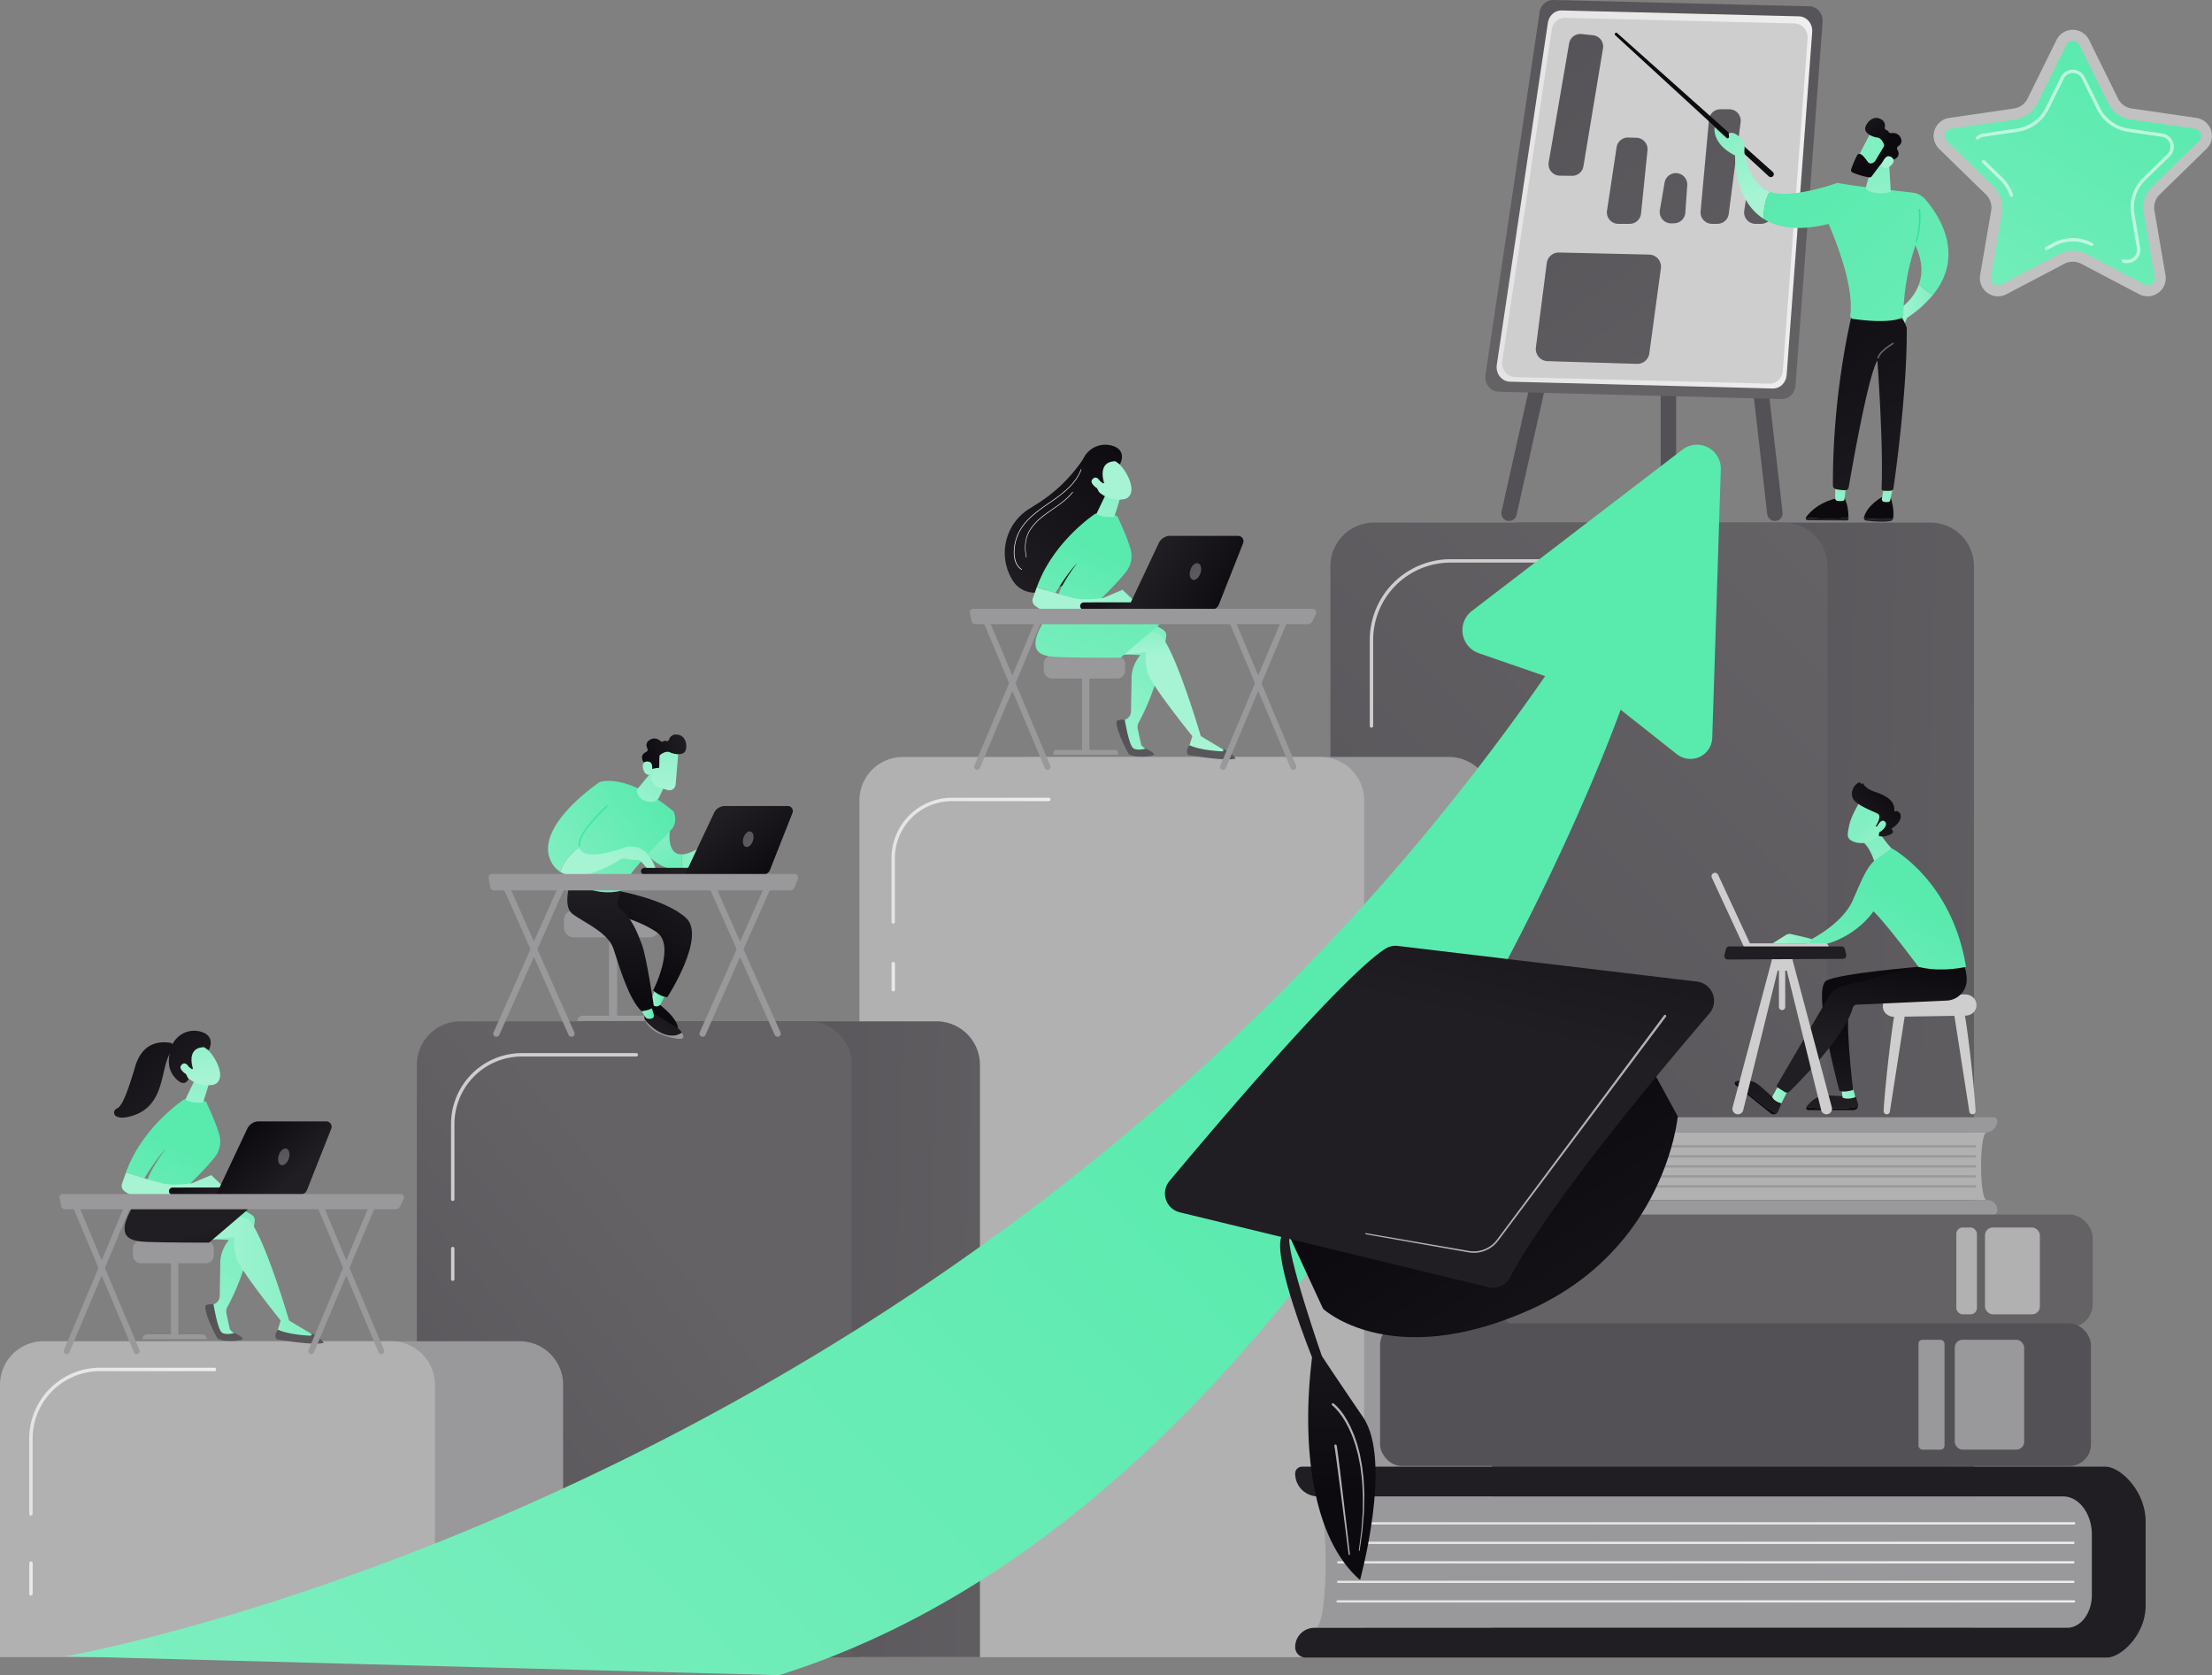 <svg xmlns="http://www.w3.org/2000/svg" xmlns:xlink="http://www.w3.org/1999/xlink" viewBox="0 0 1876.13 1420.73"><rect x="0" y="0" width="1876.13" height="1420.73" fill="#808080" stroke="none"/><defs><style>.cls-1{fill:url(#linear-gradient);}.cls-2{fill:url(#linear-gradient-2);}.cls-3{fill:#cfcecf;}.cls-13,.cls-15,.cls-4{fill:#fff;}.cls-5{fill:#99989a;}.cls-6{fill:#b2b1b2;}.cls-7{fill:url(#linear-gradient-3);}.cls-8{fill:url(#linear-gradient-4);}.cls-9{fill:url(#linear-gradient-5);}.cls-10{fill:url(#linear-gradient-6);}.cls-11{fill:url(#linear-gradient-7);}.cls-12{fill:url(#linear-gradient-8);}.cls-13{opacity:0.51;}.cls-14{fill:url(#linear-gradient-9);}.cls-15{opacity:0.58;}.cls-16{fill:url(#linear-gradient-10);}.cls-17{fill:url(#linear-gradient-11);}.cls-18{fill:url(#linear-gradient-12);}.cls-19{fill:url(#linear-gradient-13);}.cls-20{fill:url(#linear-gradient-14);}.cls-21{fill:url(#linear-gradient-15);}.cls-22{fill:url(#linear-gradient-16);}.cls-23{fill:url(#linear-gradient-17);}.cls-24{fill:url(#linear-gradient-18);}.cls-25{fill:url(#linear-gradient-19);}.cls-26{fill:url(#linear-gradient-20);}.cls-27{fill:url(#linear-gradient-21);}.cls-28{fill:url(#linear-gradient-22);}.cls-29{fill:url(#linear-gradient-23);}.cls-30{fill:url(#linear-gradient-24);}.cls-31{fill:url(#linear-gradient-25);}.cls-32{fill:url(#linear-gradient-26);}.cls-33{fill:url(#linear-gradient-27);}.cls-34{fill:url(#linear-gradient-28);}.cls-35{fill:url(#linear-gradient-29);}.cls-36{fill:url(#linear-gradient-30);}.cls-37{fill:url(#linear-gradient-31);}.cls-38{fill:url(#linear-gradient-32);}.cls-39{fill:url(#linear-gradient-33);}.cls-40{fill:url(#linear-gradient-34);}.cls-41{fill:url(#linear-gradient-35);}.cls-42{fill:url(#linear-gradient-36);}.cls-43{fill:url(#linear-gradient-37);}.cls-44{fill:url(#linear-gradient-38);}.cls-45{fill:url(#linear-gradient-39);}.cls-46{fill:url(#linear-gradient-40);}.cls-47{fill:url(#linear-gradient-41);}.cls-48{fill:url(#linear-gradient-42);}.cls-49{fill:url(#linear-gradient-43);}.cls-50{fill:url(#linear-gradient-44);}.cls-51{fill:url(#linear-gradient-45);}.cls-52{fill:url(#linear-gradient-46);}.cls-53{fill:url(#linear-gradient-47);}.cls-54{fill:url(#linear-gradient-48);}.cls-55{fill:url(#linear-gradient-49);}.cls-56{fill:url(#linear-gradient-50);}.cls-57{fill:url(#linear-gradient-51);}.cls-58{fill:url(#linear-gradient-52);}.cls-59{fill:url(#linear-gradient-53);}.cls-60{fill:url(#linear-gradient-54);}.cls-61{fill:url(#linear-gradient-55);}.cls-62{fill:url(#linear-gradient-56);}.cls-63{fill:url(#linear-gradient-57);}.cls-64{fill:url(#linear-gradient-58);}.cls-65{fill:url(#linear-gradient-59);}.cls-66{fill:url(#linear-gradient-60);}.cls-67{fill:url(#linear-gradient-61);}.cls-68{fill:url(#linear-gradient-62);}.cls-69{fill:url(#linear-gradient-63);}.cls-70{fill:url(#linear-gradient-64);}.cls-71{fill:url(#linear-gradient-65);}.cls-72{fill:url(#linear-gradient-66);}.cls-73{fill:url(#linear-gradient-67);}.cls-74{fill:url(#linear-gradient-68);}.cls-75{fill:url(#linear-gradient-69);}.cls-76{fill:url(#linear-gradient-70);}.cls-77{fill:url(#linear-gradient-71);}.cls-78{fill:url(#linear-gradient-72);}.cls-79{fill:url(#linear-gradient-73);}.cls-80{fill:url(#linear-gradient-74);}.cls-81{fill:url(#linear-gradient-75);}.cls-82{fill:url(#linear-gradient-76);}.cls-83{fill:url(#linear-gradient-77);}.cls-84{fill:url(#linear-gradient-78);}.cls-85{fill:url(#linear-gradient-79);}.cls-86{fill:url(#linear-gradient-80);}.cls-87{fill:url(#linear-gradient-81);}.cls-88{fill:url(#linear-gradient-82);}.cls-89{fill:url(#linear-gradient-83);}.cls-90{fill:url(#linear-gradient-84);}.cls-91{fill:url(#linear-gradient-85);}.cls-92{fill:url(#linear-gradient-86);}.cls-93{fill:url(#linear-gradient-87);}.cls-94{fill:url(#linear-gradient-88);}.cls-95{fill:url(#linear-gradient-89);}.cls-96{fill:url(#linear-gradient-90);}.cls-97{fill:url(#linear-gradient-91);}.cls-98{fill:url(#linear-gradient-92);}.cls-99{fill:url(#linear-gradient-93);}.cls-100{fill:url(#linear-gradient-94);}.cls-101{fill:url(#linear-gradient-95);}.cls-102{fill:url(#linear-gradient-96);}.cls-103{fill:url(#linear-gradient-97);}.cls-104{fill:url(#linear-gradient-98);}.cls-105{fill:url(#linear-gradient-99);}.cls-106{fill:url(#linear-gradient-100);}.cls-107{fill:url(#linear-gradient-101);}.cls-108{fill:url(#linear-gradient-102);}.cls-109{fill:url(#linear-gradient-103);}.cls-110{fill:url(#linear-gradient-104);}.cls-111{fill:url(#linear-gradient-105);}.cls-112{fill:url(#linear-gradient-106);}.cls-113{fill:url(#linear-gradient-107);}.cls-114{fill:url(#linear-gradient-108);}.cls-115{fill:url(#linear-gradient-109);}.cls-116{fill:url(#linear-gradient-110);}.cls-117{fill:url(#linear-gradient-111);}.cls-118{fill:url(#linear-gradient-112);}.cls-119{fill:url(#linear-gradient-113);}.cls-120{fill:url(#linear-gradient-114);}.cls-121{fill:url(#linear-gradient-115);}</style><linearGradient id="linear-gradient" x1="1271.38" y1="919.11" x2="1849.36" y2="936.51" gradientUnits="userSpaceOnUse"><stop offset="0" stop-color="#535155"/><stop offset="1" stop-color="#646265"/></linearGradient><linearGradient id="linear-gradient-2" x1="1111.46" y1="1164.57" x2="1671.46" y2="600.57" xlink:href="#linear-gradient"/><linearGradient id="linear-gradient-3" x1="756.16" y1="729.98" x2="890.95" y2="729.98" gradientUnits="userSpaceOnUse"><stop offset="0" stop-color="#e4e4e5"/><stop offset="1" stop-color="#eee"/></linearGradient><linearGradient id="linear-gradient-4" x1="756.16" y1="828.32" x2="759.04" y2="828.32" xlink:href="#linear-gradient-3"/><linearGradient id="linear-gradient-5" x1="482.67" y1="1131.44" x2="976.48" y2="1146.32" xlink:href="#linear-gradient"/><linearGradient id="linear-gradient-6" x1="245.07" y1="1383.08" x2="605.07" y2="1091.08" xlink:href="#linear-gradient"/><linearGradient id="linear-gradient-7" x1="24.78" y1="1222.72" x2="183.29" y2="1222.72" xlink:href="#linear-gradient-3"/><linearGradient id="linear-gradient-8" x1="24.78" y1="1338.75" x2="27.66" y2="1338.75" xlink:href="#linear-gradient-3"/><linearGradient id="linear-gradient-9" x1="1815.23" y1="59.47" x2="1615.25" y2="362.01" gradientUnits="userSpaceOnUse"><stop offset="0" stop-color="#59eaae"/><stop offset="1" stop-color="#82efc2"/></linearGradient><linearGradient id="linear-gradient-10" x1="-6588.88" y1="-182.76" x2="-6543.89" y2="-524.75" gradientTransform="matrix(-1, 0, 0, 1, -5161.82, 0)" xlink:href="#linear-gradient"/><linearGradient id="linear-gradient-11" x1="-6426.71" y1="-161.43" x2="-6381.72" y2="-503.41" gradientTransform="matrix(-1, 0, 0, 1, -5161.82, 0)" xlink:href="#linear-gradient"/><linearGradient id="linear-gradient-12" x1="-6508.56" y1="-172.19" x2="-6463.56" y2="-514.17" gradientTransform="matrix(-1, 0, 0, 1, -5161.82, 0)" xlink:href="#linear-gradient"/><linearGradient id="linear-gradient-13" x1="1447.16" y1="-90.73" x2="1393.16" y2="309.75" xlink:href="#linear-gradient"/><linearGradient id="linear-gradient-14" x1="1269.36" y1="169.21" x2="1537.07" y2="169.21" xlink:href="#linear-gradient-3"/><linearGradient id="linear-gradient-15" x1="1257.15" y1="-20.98" x2="1576.95" y2="423.62" xlink:href="#linear-gradient"/><linearGradient id="linear-gradient-16" x1="1255.56" y1="-19.84" x2="1575.36" y2="424.76" xlink:href="#linear-gradient"/><linearGradient id="linear-gradient-17" x1="1274.41" y1="-33.4" x2="1594.21" y2="411.21" xlink:href="#linear-gradient"/><linearGradient id="linear-gradient-18" x1="1313.52" y1="-61.53" x2="1633.32" y2="383.08" xlink:href="#linear-gradient"/><linearGradient id="linear-gradient-19" x1="1318.01" y1="-64.76" x2="1637.82" y2="379.84" xlink:href="#linear-gradient"/><linearGradient id="linear-gradient-20" x1="1188.37" y1="28.49" x2="1508.17" y2="473.09" xlink:href="#linear-gradient"/><linearGradient id="linear-gradient-21" x1="11452.9" y1="1579.67" x2="11233" y2="1889.93" gradientTransform="matrix(-0.98, -0.17, -0.17, 0.98, 12974.93, 482.19)" gradientUnits="userSpaceOnUse"><stop offset="0" stop-color="#0d0a0f"/><stop offset="1" stop-color="#201e22"/></linearGradient><linearGradient id="linear-gradient-22" x1="10886.85" y1="2341.37" x2="10876.19" y2="2411.37" gradientTransform="matrix(-1, 0, 0, 1, 12770.58, 0)" xlink:href="#linear-gradient-21"/><linearGradient id="linear-gradient-23" x1="11042.01" y1="1775.26" x2="11052.01" y2="1676.59" gradientTransform="matrix(-1, 0, 0, 1, 12770.58, 0)" xlink:href="#linear-gradient-21"/><linearGradient id="linear-gradient-24" x1="11130.98" y1="258.43" x2="11164.43" y2="258.43" gradientTransform="matrix(-1, 0, 0, 1, 12770.58, 0)" gradientUnits="userSpaceOnUse"><stop offset="0" stop-color="#82efc2"/><stop offset="1" stop-color="#a6f4d4"/></linearGradient><linearGradient id="linear-gradient-25" x1="11171.59" y1="401.97" x2="11166.8" y2="443.78" xlink:href="#linear-gradient-24"/><linearGradient id="linear-gradient-26" x1="11085.07" y1="1779.62" x2="11095.07" y2="1680.95" gradientTransform="matrix(-1, 0, 0, 1, 12770.58, 0)" xlink:href="#linear-gradient-21"/><linearGradient id="linear-gradient-27" x1="10929.68" y1="2347.9" x2="10919.01" y2="2417.9" gradientTransform="matrix(-1, 0, 0, 1, 12770.58, 0)" xlink:href="#linear-gradient-21"/><linearGradient id="linear-gradient-28" x1="11210.62" y1="406.44" x2="11205.83" y2="448.25" xlink:href="#linear-gradient-24"/><linearGradient id="linear-gradient-29" x1="11267.55" y1="215.23" x2="11114.31" y2="453.02" gradientTransform="matrix(-1, 0, 0, 1, 12770.58, 0)" xlink:href="#linear-gradient-21"/><linearGradient id="linear-gradient-30" x1="11247.31" y1="137.35" x2="10921.98" y2="478.46" gradientTransform="matrix(-1, 0, 0, 1, 12770.58, 0)" xlink:href="#linear-gradient-9"/><linearGradient id="linear-gradient-31" x1="11182.25" y1="131.04" x2="11162.6" y2="215.97" xlink:href="#linear-gradient-24"/><linearGradient id="linear-gradient-32" x1="6452.61" y1="6676.12" x2="6420.15" y2="6719.05" gradientTransform="matrix(-0.69, -0.73, -0.73, 0.69, 10874.94, 238.47)" xlink:href="#linear-gradient-24"/><linearGradient id="linear-gradient-33" x1="6427.82" y1="6686.43" x2="6466.59" y2="6686.43" gradientTransform="matrix(-0.69, -0.73, -0.73, 0.69, 10874.94, 238.47)" xlink:href="#linear-gradient-21"/><linearGradient id="linear-gradient-34" x1="6405.08" y1="6710.12" x2="6431.11" y2="6683.41" gradientTransform="matrix(-0.69, -0.73, -0.73, 0.69, 10874.94, 238.47)" xlink:href="#linear-gradient-24"/><linearGradient id="linear-gradient-35" x1="11166.77" y1="149.55" x2="11128.9" y2="219.13" gradientTransform="matrix(-1, 0, 0, 1, 12770.58, 0)" gradientUnits="userSpaceOnUse"><stop offset="0" stop-color="#1be290"/><stop offset="1" stop-color="#3de6a1"/></linearGradient><linearGradient id="linear-gradient-36" x1="1593.4" y1="359.98" x2="1599.4" y2="295.98" xlink:href="#linear-gradient"/><linearGradient id="linear-gradient-37" x1="11262.73" y1="150.15" x2="10934.62" y2="494.17" gradientTransform="matrix(-1, 0, 0, 1, 12770.58, 0)" xlink:href="#linear-gradient-9"/><linearGradient id="linear-gradient-38" x1="11300.54" y1="100.71" x2="11280.75" y2="165.4" xlink:href="#linear-gradient-24"/><linearGradient id="linear-gradient-39" x1="11308.25" y1="103.07" x2="11288.45" y2="167.76" xlink:href="#linear-gradient-24"/><linearGradient id="linear-gradient-40" x1="999.93" y1="852.06" x2="140.24" y2="1676.09" xlink:href="#linear-gradient-9"/><linearGradient id="linear-gradient-41" x1="539.97" y1="893.06" x2="519.31" y2="921.73" gradientTransform="matrix(1, 0, 0, 1, 0, 0)" xlink:href="#linear-gradient-21"/><linearGradient id="linear-gradient-42" x1="552.04" y1="846.46" x2="564.17" y2="846.46" gradientUnits="userSpaceOnUse"><stop offset="0" stop-color="#9df3cf"/><stop offset="1" stop-color="#5beaaf"/></linearGradient><linearGradient id="linear-gradient-43" x1="535.25" y1="814.37" x2="586.79" y2="742.13" gradientTransform="matrix(1, 0, 0, 1, 0, 0)" xlink:href="#linear-gradient-21"/><linearGradient id="linear-gradient-44" x1="587.63" y1="823.01" x2="555.63" y2="881.01" gradientTransform="matrix(1, 0, 0, 1, 0, 0)" xlink:href="#linear-gradient-21"/><linearGradient id="linear-gradient-45" x1="543.27" y1="857.65" x2="554.65" y2="857.65" xlink:href="#linear-gradient-42"/><linearGradient id="linear-gradient-46" x1="516.68" y1="850.37" x2="519.52" y2="753.78" gradientTransform="matrix(1, 0, 0, 1, 0, 0)" xlink:href="#linear-gradient-21"/><linearGradient id="linear-gradient-47" x1="587.09" y1="756.43" x2="559.09" y2="712.6" xlink:href="#linear-gradient-9"/><linearGradient id="linear-gradient-48" x1="578.05" y1="726.39" x2="617.75" y2="726.39" gradientTransform="matrix(1, 0, 0, 1, 0, 0)" xlink:href="#linear-gradient-24"/><linearGradient id="linear-gradient-49" x1="559.73" y1="678.84" x2="470.45" y2="743.77" xlink:href="#linear-gradient-9"/><linearGradient id="linear-gradient-50" x1="566.19" y1="653.05" x2="531.52" y2="695.05" gradientTransform="matrix(1, 0, 0, 1, 0, 0)" xlink:href="#linear-gradient-24"/><linearGradient id="linear-gradient-51" x1="546.93" y1="661.23" x2="457.65" y2="726.17" xlink:href="#linear-gradient-9"/><linearGradient id="linear-gradient-52" x1="564.64" y1="518.94" x2="512.79" y2="670.73" gradientTransform="matrix(1, 0, 0, 1, 0, 0)" xlink:href="#linear-gradient-35"/><linearGradient id="linear-gradient-53" x1="541.99" y1="680.69" x2="519.32" y2="730.69" gradientTransform="matrix(1, 0, 0, 1, 0, 0)" xlink:href="#linear-gradient-24"/><linearGradient id="linear-gradient-54" x1="564.46" y1="614.46" x2="563.13" y2="668.46" gradientTransform="matrix(1, 0, 0, 1, 0, 0)" xlink:href="#linear-gradient-24"/><linearGradient id="linear-gradient-55" x1="857.27" y1="-704.85" x2="896.61" y2="-704.85" gradientTransform="translate(-109.72 1538.7) rotate(-14.47)" xlink:href="#linear-gradient-21"/><linearGradient id="linear-gradient-56" x1="550.08" y1="614.1" x2="548.74" y2="668.1" gradientTransform="matrix(1, 0, 0, 1, 0, 0)" xlink:href="#linear-gradient-24"/><linearGradient id="linear-gradient-57" x1="11114.22" y1="1380.23" x2="11062.57" y2="1394.38" gradientTransform="matrix(-1, -0.05, -0.05, 1, 11704.53, -104.75)" xlink:href="#linear-gradient-21"/><linearGradient id="linear-gradient-58" x1="649.02" y1="746.26" x2="611.02" y2="691.59" gradientTransform="matrix(1, 0, 0, 1, 0, 0)" xlink:href="#linear-gradient-21"/><linearGradient id="linear-gradient-59" x1="11092.2" y1="701.06" x2="11075.57" y2="726.1" gradientTransform="matrix(-1, 0, 0, 1, 11719.71, 0)" xlink:href="#linear-gradient"/><linearGradient id="linear-gradient-60" x1="196.4" y1="1071.08" x2="151.73" y2="1160.41" gradientTransform="matrix(1, 0, 0, 1, 0, 0)" xlink:href="#linear-gradient-24"/><linearGradient id="linear-gradient-61" x1="-181.01" y1="1106.31" x2="-187.53" y2="1206.19" gradientTransform="matrix(-1, 0, 0, 1, 8, 0)" xlink:href="#linear-gradient"/><linearGradient id="linear-gradient-62" x1="-260.11" y1="1080.48" x2="-166.66" y2="1080.48" gradientTransform="matrix(-1, 0, 0, 1, 8, 0)" xlink:href="#linear-gradient-24"/><linearGradient id="linear-gradient-63" x1="-169.9" y1="1107.72" x2="-153.11" y2="1045.81" gradientTransform="matrix(-1, 0, 0, 1, 8, 0)" xlink:href="#linear-gradient-21"/><linearGradient id="linear-gradient-64" x1="-243.87" y1="1102.21" x2="-250.38" y2="1202.09" gradientTransform="matrix(-1, 0, 0, 1, 8, 0)" xlink:href="#linear-gradient"/><linearGradient id="linear-gradient-65" x1="-144.07" y1="971.72" x2="-94.42" y2="1079.8" gradientTransform="matrix(-1, 0, 0, 1, 8, 0)" xlink:href="#linear-gradient-9"/><linearGradient id="linear-gradient-66" x1="177.99" y1="892.67" x2="157.33" y2="956.67" gradientTransform="matrix(1, 0, 0, 1, 0, 0)" xlink:href="#linear-gradient-24"/><linearGradient id="linear-gradient-67" x1="-162.66" y1="863.4" x2="-162.66" y2="914.07" gradientTransform="matrix(-1, 0, 0, 1, 8, 0)" xlink:href="#linear-gradient-24"/><linearGradient id="linear-gradient-68" x1="-103.28" y1="843" x2="-172.54" y2="915.05" gradientTransform="matrix(-1, 0, 0, 1, 8, 0)" xlink:href="#linear-gradient-21"/><linearGradient id="linear-gradient-69" x1="-149.48" y1="863.4" x2="-149.48" y2="914.07" gradientTransform="matrix(-1, 0, 0, 1, 8, 0)" xlink:href="#linear-gradient-24"/><linearGradient id="linear-gradient-70" x1="156.19" y1="947.03" x2="146.86" y2="1008.36" gradientTransform="matrix(1, 0, 0, 1, 0, 0)" xlink:href="#linear-gradient-24"/><linearGradient id="linear-gradient-71" x1="-72.5" y1="872.58" x2="-141.76" y2="944.64" gradientTransform="matrix(-1, 0, 0, 1, 8, 0)" xlink:href="#linear-gradient-21"/><linearGradient id="linear-gradient-72" x1="-195.98" y1="1091.48" x2="-251.24" y2="1106.63" gradientTransform="matrix(-1, -0.05, -0.05, 1, -7.18, -104.75)" xlink:href="#linear-gradient-21"/><linearGradient id="linear-gradient-73" x1="-201.43" y1="959.4" x2="-240.65" y2="1000.85" gradientTransform="matrix(-1, 0, 0, 1, 8, 0)" xlink:href="#linear-gradient-21"/><linearGradient id="linear-gradient-74" x1="-225.14" y1="969.72" x2="-242.93" y2="996.52" gradientTransform="matrix(-1, 0, 0, 1, 8, 0)" xlink:href="#linear-gradient"/><linearGradient id="linear-gradient-75" x1="973.87" y1="577.6" x2="920.53" y2="635.6" gradientTransform="matrix(1, 0, 0, 1, 0, 0)" xlink:href="#linear-gradient-24"/><linearGradient id="linear-gradient-76" x1="-1036.74" y1="610.54" x2="-1043.29" y2="710.96" gradientTransform="matrix(-1, 0, 0, 1, -74.79, 0)" xlink:href="#linear-gradient"/><linearGradient id="linear-gradient-77" x1="995.99" y1="525.13" x2="995.32" y2="557.13" gradientTransform="matrix(1, 0, 0, 1, 0, 0)" xlink:href="#linear-gradient-24"/><linearGradient id="linear-gradient-78" x1="952.98" y1="450.55" x2="912.44" y2="607.99" xlink:href="#linear-gradient-9"/><linearGradient id="linear-gradient-79" x1="-1099.94" y1="606.42" x2="-1106.49" y2="706.84" gradientTransform="matrix(-1, 0, 0, 1, -74.79, 0)" xlink:href="#linear-gradient"/><linearGradient id="linear-gradient-80" x1="970.55" y1="376.48" x2="857.97" y2="511.37" gradientTransform="matrix(1, 0, 0, 1, 0, 0)" xlink:href="#linear-gradient-21"/><linearGradient id="linear-gradient-81" x1="-1004.17" y1="465.28" x2="-954.24" y2="573.95" gradientTransform="matrix(-1, 0, 0, 1, -74.79, 0)" xlink:href="#linear-gradient-9"/><linearGradient id="linear-gradient-82" x1="948.47" y1="404.53" x2="927.13" y2="467.87" gradientTransform="matrix(1, 0, 0, 1, 0, 0)" xlink:href="#linear-gradient-24"/><linearGradient id="linear-gradient-83" x1="-1782.11" y1="-525.05" x2="-1758.11" y2="-495.72" gradientTransform="matrix(-1, 0, 0, 1, -74.79, 0)" xlink:href="#linear-gradient-24"/><linearGradient id="linear-gradient-84" x1="957.36" y1="365.47" x2="844.78" y2="500.36" gradientTransform="matrix(1, 0, 0, 1, 0, 0)" xlink:href="#linear-gradient-21"/><linearGradient id="linear-gradient-85" x1="-1775.45" y1="-530.49" x2="-1751.45" y2="-501.16" gradientTransform="matrix(-1, 0, 0, 1, -74.79, 0)" xlink:href="#linear-gradient-24"/><linearGradient id="linear-gradient-86" x1="940.44" y1="465.58" x2="918.44" y2="511.58" gradientTransform="matrix(1, 0, 0, 1, 0, 0)" xlink:href="#linear-gradient-24"/><linearGradient id="linear-gradient-87" x1="-1025.83" y1="553.47" x2="-1081.39" y2="568.7" gradientTransform="matrix(-1, -0.05, -0.05, 1, -89.98, -104.75)" xlink:href="#linear-gradient-21"/><linearGradient id="linear-gradient-88" x1="1046.34" y1="512.79" x2="980.34" y2="470.79" gradientTransform="matrix(1, 0, 0, 1, 0, 0)" xlink:href="#linear-gradient-21"/><linearGradient id="linear-gradient-89" x1="-1081.1" y1="473.22" x2="-1098.99" y2="500.16" gradientTransform="matrix(-1, 0, 0, 1, -74.79, 0)" xlink:href="#linear-gradient"/><linearGradient id="linear-gradient-90" x1="1531.01" y1="743.47" x2="1525.01" y2="989.49" gradientTransform="translate(3045.71 2155.77) rotate(-180)" xlink:href="#linear-gradient"/><linearGradient id="linear-gradient-91" x1="1536.84" y1="846.88" x2="1494.84" y2="1095.91" gradientTransform="matrix(1, 0, 0, 1, 0, 0)" xlink:href="#linear-gradient-21"/><linearGradient id="linear-gradient-92" x1="1133.82" y1="1291.96" x2="1759.76" y2="1291.96" xlink:href="#linear-gradient-3"/><linearGradient id="linear-gradient-93" x1="1133.82" y1="1308.51" x2="1759.76" y2="1308.51" xlink:href="#linear-gradient-3"/><linearGradient id="linear-gradient-94" x1="1133.82" y1="1325.06" x2="1759.76" y2="1325.06" xlink:href="#linear-gradient-3"/><linearGradient id="linear-gradient-95" x1="1133.82" y1="1341.61" x2="1759.76" y2="1341.61" xlink:href="#linear-gradient-3"/><linearGradient id="linear-gradient-96" x1="1133.82" y1="1358.16" x2="1759.76" y2="1358.16" xlink:href="#linear-gradient-3"/><linearGradient id="linear-gradient-97" x1="1461.53" y1="1482.58" x2="1452.53" y2="1740.61" gradientTransform="translate(2943.97 2365.76) rotate(-180)" xlink:href="#linear-gradient"/><linearGradient id="linear-gradient-98" x1="5194.87" y1="1628.04" x2="5190.2" y2="1675.04" gradientTransform="matrix(-1, 0, 0, 1, 6817.22, 0)" xlink:href="#linear-gradient-21"/><linearGradient id="linear-gradient-99" x1="5275.18" y1="855.28" x2="5263.16" y2="938.37" gradientTransform="matrix(-1, 0, 0, 1, 6817.22, 0)" xlink:href="#linear-gradient-21"/><linearGradient id="linear-gradient-100" x1="5243.47" y1="926.65" x2="5255.38" y2="926.65" gradientTransform="matrix(-1, 0, 0, 1, 6817.22, 0)" xlink:href="#linear-gradient-24"/><linearGradient id="linear-gradient-101" x1="5258.3" y1="1634.34" x2="5253.63" y2="1681.34" gradientTransform="matrix(-1, 0, 0, 1, 6817.22, 0)" xlink:href="#linear-gradient-21"/><linearGradient id="linear-gradient-102" x1="5334.75" y1="863.9" x2="5322.73" y2="946.99" gradientTransform="matrix(-1, 0, 0, 1, 6817.22, 0)" xlink:href="#linear-gradient-21"/><linearGradient id="linear-gradient-103" x1="1590.93" y1="866.83" x2="1586.27" y2="951.5" gradientTransform="matrix(1, 0, 0, 1, 0, 0)" xlink:href="#linear-gradient-21"/><linearGradient id="linear-gradient-104" x1="5299.88" y1="927.65" x2="5314.1" y2="927.65" gradientTransform="matrix(-1, 0, 0, 1, 6817.22, 0)" xlink:href="#linear-gradient-24"/><linearGradient id="linear-gradient-105" x1="1597.22" y1="811.68" x2="1585.88" y2="887.68" gradientTransform="matrix(1, 0, 0, 1, 0, 0)" xlink:href="#linear-gradient-21"/><linearGradient id="linear-gradient-106" x1="1591.51" y1="713.95" x2="1604.84" y2="767.29" gradientTransform="matrix(1, 0, 0, 1, 0, 0)" xlink:href="#linear-gradient-24"/><linearGradient id="linear-gradient-107" x1="5191.91" y1="767.47" x2="5269.11" y2="894.21" gradientTransform="matrix(-1, 0, 0, 1, 6817.22, 0)" xlink:href="#linear-gradient-9"/><linearGradient id="linear-gradient-108" x1="5280.79" y1="796.04" x2="5313.63" y2="796.04" gradientTransform="matrix(-1, 0, 0, 1, 6817.22, 0)" xlink:href="#linear-gradient-24"/><linearGradient id="linear-gradient-109" x1="7118.27" y1="1835.96" x2="7083.08" y2="1862.89" gradientTransform="matrix(-0.99, -0.13, -0.13, 0.99, 8871.75, -199.17)" xlink:href="#linear-gradient-24"/><linearGradient id="linear-gradient-110" x1="7093.55" y1="1814.7" x2="7125.42" y2="1855.73" gradientTransform="matrix(-0.99, -0.13, -0.13, 0.99, 8871.75, -199.17)" xlink:href="#linear-gradient-21"/><linearGradient id="linear-gradient-111" x1="7113.91" y1="1830.25" x2="7078.72" y2="1857.18" gradientTransform="matrix(-0.99, -0.13, -0.13, 0.99, 8871.75, -199.17)" xlink:href="#linear-gradient-42"/><linearGradient id="linear-gradient-112" x1="1567.84" y1="623.67" x2="1549.84" y2="686.34" gradientTransform="matrix(1, 0, 0, 1, 0, 0)" xlink:href="#linear-gradient-21"/><linearGradient id="linear-gradient-113" x1="1240.63" y1="973.15" x2="1450.65" y2="1309.19" gradientTransform="matrix(1, 0, 0, 1, 0, 0)" xlink:href="#linear-gradient-21"/><linearGradient id="linear-gradient-114" x1="1303.22" y1="593.98" x2="1237.21" y2="864.01" gradientTransform="matrix(1, 0, 0, 1, 0, 0)" xlink:href="#linear-gradient-21"/><linearGradient id="linear-gradient-115" x1="-2949.75" y1="1513.03" x2="-2981.83" y2="1309.85" gradientTransform="matrix(-0.99, 0.13, 0.13, 0.99, -1977.04, 152.85)" xlink:href="#linear-gradient-21"/></defs><g id="Layer_2" data-name="Layer 2"><g id="Illustration"><path class="cls-1" d="M1289.63,443.22h347.69a36.93,36.93,0,0,1,36.93,36.93v925.3a0,0,0,0,1,0,0H1252.69a0,0,0,0,1,0,0V480.16A36.93,36.93,0,0,1,1289.63,443.22Z"/><path class="cls-2" d="M1165.35,443.22H1513A36.93,36.93,0,0,1,1550,480.16v925.3a0,0,0,0,1,0,0H1128.42a0,0,0,0,1,0,0V480.16a36.93,36.93,0,0,1,36.93-36.93Z"/><path class="cls-3" d="M1163.22,617.17a1.43,1.43,0,0,1-1.44-1.43v-73a68.54,68.54,0,0,1,68.47-68.46h110.84a1.44,1.44,0,1,1,0,2.87H1230.25a65.67,65.67,0,0,0-65.59,65.59v73A1.44,1.44,0,0,1,1163.22,617.17Z"/><path class="cls-4" d="M1163.22,694.62a1.43,1.43,0,0,1-1.44-1.44V663.42a1.44,1.44,0,0,1,2.88,0v29.76A1.44,1.44,0,0,1,1163.22,694.62Z"/><path class="cls-5" d="M1265.7,1405.46H837.64V678.91A36.92,36.92,0,0,1,874.57,642h354.19a36.93,36.93,0,0,1,36.94,36.93Z"/><path class="cls-6" d="M1157,1405.46H728.9V678.91A36.92,36.92,0,0,1,765.83,642H1120A36.93,36.93,0,0,1,1157,678.91Z"/><path class="cls-7" d="M757.6,783.36a1.44,1.44,0,0,1-1.44-1.44V727.75a51.21,51.21,0,0,1,51.15-51.15h82.2a1.44,1.44,0,1,1,0,2.88h-82.2A48.32,48.32,0,0,0,759,727.75v54.17A1.45,1.45,0,0,1,757.6,783.36Z"/><path class="cls-8" d="M757.6,840.79a1.43,1.43,0,0,1-1.44-1.44V817.28a1.44,1.44,0,1,1,2.88,0v22.07A1.44,1.44,0,0,1,757.6,840.79Z"/><path class="cls-9" d="M499.23,866.21h295a36.93,36.93,0,0,1,36.93,36.93v502.32a0,0,0,0,1,0,0H462.29a0,0,0,0,1,0,0V903.14A36.93,36.93,0,0,1,499.23,866.21Z"/><path class="cls-10" d="M390.49,866.21h295a36.93,36.93,0,0,1,36.93,36.93v502.32a0,0,0,0,1,0,0H353.55a0,0,0,0,1,0,0V903.14A36.93,36.93,0,0,1,390.49,866.21Z"/><path class="cls-3" d="M384,1018.59a1.45,1.45,0,0,1-1.44-1.44V953.24a60.16,60.16,0,0,1,60.09-60.09h97a1.44,1.44,0,1,1,0,2.88h-97a57.28,57.28,0,0,0-57.21,57.21v63.91A1.44,1.44,0,0,1,384,1018.59Z"/><path class="cls-3" d="M384,1086.35a1.44,1.44,0,0,1-1.44-1.44v-26a1.44,1.44,0,0,1,2.88,0v26A1.43,1.43,0,0,1,384,1086.35Z"/><path class="cls-5" d="M477.59,1405.46H108.74v-231a36.92,36.92,0,0,1,36.93-36.93h295a36.93,36.93,0,0,1,36.94,36.93Z"/><path class="cls-6" d="M368.85,1405.46H0v-231a36.93,36.93,0,0,1,36.93-36.93h295a36.93,36.93,0,0,1,36.93,36.93Z"/><path class="cls-11" d="M26.22,1285.44a1.44,1.44,0,0,1-1.44-1.44v-63.91A60.15,60.15,0,0,1,84.87,1160h97a1.44,1.44,0,0,1,0,2.88h-97a57.27,57.27,0,0,0-57.21,57.2V1284A1.43,1.43,0,0,1,26.22,1285.44Z"/><path class="cls-12" d="M26.22,1353.2a1.44,1.44,0,0,1-1.44-1.43v-26a1.44,1.44,0,0,1,2.88,0v26A1.43,1.43,0,0,1,26.22,1353.2Z"/><path class="cls-13" d="M1771.89,33.87l24.55,49.74A15.39,15.39,0,0,0,1808,92l54.9,8a15.4,15.4,0,0,1,8.53,26.27L1831.74,165a15.4,15.4,0,0,0-4.43,13.63l9.38,54.67a15.4,15.4,0,0,1-22.35,16.24l-49.1-25.81a15.39,15.39,0,0,0-14.33,0l-49.1,25.81a15.4,15.4,0,0,1-22.34-16.24l9.37-54.67a15.4,15.4,0,0,0-4.43-13.63l-39.72-38.72a15.4,15.4,0,0,1,8.54-26.27l54.89-8a15.41,15.41,0,0,0,11.6-8.43l24.55-49.74A15.4,15.4,0,0,1,1771.89,33.87Z"/><path class="cls-14" d="M1821.51,242a6.15,6.15,0,0,1-2.84-.73l-49.1-25.82a24.68,24.68,0,0,0-23,0l-49.1,25.82a6.15,6.15,0,0,1-2.84.73,6.29,6.29,0,0,1-4.72-2.25,5.87,5.87,0,0,1-1.28-4.91L1698,180.2a24.68,24.68,0,0,0-7.1-21.86l-39.72-38.72a6.09,6.09,0,0,1,3.37-10.4l54.9-8a24.7,24.7,0,0,0,18.6-13.51L1752.61,38a6.09,6.09,0,0,1,10.93,0l24.55,49.74a24.72,24.72,0,0,0,18.61,13.51l54.89,8a6.1,6.1,0,0,1,3.38,10.4l-39.72,38.72a24.69,24.69,0,0,0-7.11,21.86l9.38,54.68a5.8,5.8,0,0,1-1.29,4.9A6.25,6.25,0,0,1,1821.51,242Z"/><path class="cls-15" d="M1706,166.92a1.4,1.4,0,0,1-1.33-1,32.71,32.71,0,0,0-8.25-13.27L1681.32,138a1.39,1.39,0,1,1,1.94-2l15.12,14.73a35.47,35.47,0,0,1,8.95,14.41,1.4,1.4,0,0,1-.89,1.76A1.61,1.61,0,0,1,1706,166.92Z"/><path class="cls-15" d="M1735.68,212.11a1.37,1.37,0,0,1-1.23-.75,1.39,1.39,0,0,1,.58-1.88l6.57-3.46a35.46,35.46,0,0,1,33,0,1.4,1.4,0,1,1-1.3,2.47,32.66,32.66,0,0,0-30.35,0l-6.57,3.46A1.39,1.39,0,0,1,1735.68,212.11Z"/><path class="cls-15" d="M1804,223.2a11.19,11.19,0,0,1-3.28-.49,1.4,1.4,0,1,1,.82-2.67,8.6,8.6,0,0,0,10.91-9.7L1807.6,182a35.37,35.37,0,0,1,10.18-31.33l20.58-20.07A8.58,8.58,0,0,0,1833.6,116l-28.44-4.13a35.41,35.41,0,0,1-26.66-19.37l-12.72-25.77a8.58,8.58,0,0,0-15.4,0l-12.73,25.77A35.39,35.39,0,0,1,1711,111.83L1682.55,116a8.52,8.52,0,0,0-4.47,2.06,1.4,1.4,0,0,1-2-.11,1.38,1.38,0,0,1,.11-2,11.3,11.3,0,0,1,5.93-2.74l28.45-4.13a32.61,32.61,0,0,0,24.55-17.84l12.72-25.78a11.38,11.38,0,0,1,20.41,0L1781,91.23a32.63,32.63,0,0,0,24.56,17.84L1834,113.2a11.38,11.38,0,0,1,6.31,19.41l-20.58,20.07a32.57,32.57,0,0,0-9.38,28.86l4.86,28.33A11.42,11.42,0,0,1,1804,223.2Z"/><path class="cls-16" d="M1505.41,441.84c.25,0,.5,0,.75,0a6.55,6.55,0,0,0,5.75-7.24l-41-357a6.54,6.54,0,1,0-13,1.49l41,357A6.55,6.55,0,0,0,1505.41,441.84Z"/><path class="cls-17" d="M1279.92,441.84a6.55,6.55,0,0,0,6.37-5.11l80-357a6.53,6.53,0,1,0-12.75-2.86l-80,357a6.54,6.54,0,0,0,5,7.81A6.42,6.42,0,0,0,1279.92,441.84Z"/><path class="cls-18" d="M1415.08,441.84a6.54,6.54,0,0,0,6.54-6.54V259.13a6.54,6.54,0,0,0-13.07,0V435.3A6.53,6.53,0,0,0,1415.08,441.84Z"/><path class="cls-19" d="M1545.86,18.65l-23,308.44c-.49,6.52-5.67,11.5-11.81,11.34l-240-6.23c-7-.19-12.24-6.9-11.14-14.26l45.94-307.55A11.81,11.81,0,0,1,1317.6,0l217,5.36C1541.24,5.52,1546.39,11.6,1545.86,18.65Z"/><path class="cls-20" d="M1525.78,13.85l-201.24-5c-5.78-.14-10.77,4.3-11.68,10.39l-43.35,290.21c-1.1,7.36,4.14,14.07,11.14,14.25l222.9,5.8c6.13.16,11.32-4.82,11.8-11.35l21.69-291C1537.56,20.09,1532.41,14,1525.78,13.85Z"/><path class="cls-3" d="M1522.2,19.9l-194.73-4.81a11.43,11.43,0,0,0-11.32,10.05L1274.21,306c-1.07,7.13,4,13.62,10.77,13.8l215.71,5.61c5.94.15,11-4.67,11.43-11l21-281.65C1533.61,25.94,1528.63,20.06,1522.2,19.9Z"/><path class="cls-21" d="M1330.84,36.9l-17.31,100.79A9.69,9.69,0,0,0,1323,149l10.38.12A9.69,9.69,0,0,0,1343,141l16.6-99.92a9.68,9.68,0,0,0-8.56-11.22l-9.67-1A9.69,9.69,0,0,0,1330.84,36.9Z"/><path class="cls-22" d="M1371.14,124.88,1363,178.7a9.69,9.69,0,0,0,9.57,11.14h9.67a9.69,9.69,0,0,0,9.63-8.7l5.47-53.63a9.68,9.68,0,0,0-9.36-10.66l-7-.2A9.69,9.69,0,0,0,1371.14,124.88Z"/><path class="cls-23" d="M1411.84,154.85l-4,23.28a9.69,9.69,0,0,0,9.86,11.32l2.38-.07a9.68,9.68,0,0,0,9.35-9l1.63-23.2a9.69,9.69,0,0,0-9.66-10.36h0A9.68,9.68,0,0,0,1411.84,154.85Z"/><path class="cls-24" d="M1449.5,101.47l-7.12,77.8a9.68,9.68,0,0,0,9.64,10.57h4.61a9.7,9.7,0,0,0,9.61-8.44l10.09-77.8a9.69,9.69,0,0,0-9.6-10.93h-7.59A9.69,9.69,0,0,0,1449.5,101.47Z"/><path class="cls-25" d="M1480.93,168.41l-1.53,10.32a9.68,9.68,0,0,0,9.58,11.11h4.7a9.69,9.69,0,0,0,9.61-8.49l1.29-10.31c2.84,11.77-3.78-10.88-9.6-10.89h-4.46A9.69,9.69,0,0,0,1480.93,168.41Z"/><path class="cls-26" d="M1311.91,223.14l-9.23,71.55a10.29,10.29,0,0,0,9.89,11.61l75.81,2.31a10.29,10.29,0,0,0,10.52-8.9l9.8-72.11a10.29,10.29,0,0,0-10-11.68l-76.39-1.75A10.29,10.29,0,0,0,1311.91,223.14Z"/><path class="cls-27" d="M1503.71,149.53a2.52,2.52,0,0,0-.1-3.71l-132-117.76a1.22,1.22,0,0,0-1.35-.19h0a1.23,1.23,0,0,0-.3,2l130.27,119.7a2.52,2.52,0,0,0,3.47-.05Z"/><path class="cls-28" d="M1580.88,439.45a2.18,2.18,0,0,1,.06-.56c2.83-11.2,16.85-18.18,16.85-18.18l5.55.44c3.2,9.87,2.79,15.92,2.28,18.62l-.06.22A131.34,131.34,0,0,1,1580.88,439.45Z"/><path class="cls-29" d="M1605.56,440a2.41,2.41,0,0,1-1.77,1.78c-6.52,1.37-16.88.27-21.23-.3a2,2,0,0,1-1.68-2A131.34,131.34,0,0,0,1605.56,440Z"/><path class="cls-30" d="M1627.56,241.19c3.43,3.66,8.49,6.82,12,8.8a100.09,100.09,0,0,1-22,19.57l-2.72,6.11-8.72-10.46S1621.8,257.42,1627.56,241.19Z"/><path class="cls-31" d="M1605.58,412.87l-2.35,11.33a1.86,1.86,0,0,1-1.59,1.52,16,16,0,0,1-3.64-.05,2.34,2.34,0,0,1-1.85-2.74l1.64-10.06Z"/><path class="cls-32" d="M1556.82,439.88c6.14-.18,9.31-.9,11-1.57,0,.61,0,1.23,0,1.88a1.22,1.22,0,0,1-1.15,1.23l-33.7-.22a1.54,1.54,0,0,1-1.23-2.24C1536.08,439.33,1547.33,440.14,1556.82,439.88Z"/><path class="cls-33" d="M1531.67,439a1.19,1.19,0,0,1,.13-.25c3-4.16,10.55-12.44,25.53-16l7.18-.23s3.2,5.56,3.26,15.86c-1.64.67-4.81,1.39-11,1.57C1547.33,440.14,1536.08,439.33,1531.67,439Z"/><path class="cls-34" d="M1565.84,411.56c-.08.54-1.06,8.68-1.44,11.83a1.58,1.58,0,0,1-1.32,1.42,16.47,16.47,0,0,1-4.93-.08,2.12,2.12,0,0,1-1.61-2.13V409.82Z"/><path class="cls-35" d="M1571.61,263s-17.33,65.86-17,148.72a3.22,3.22,0,0,0,2.55,3.13,37.58,37.58,0,0,0,8,.93,3,3,0,0,0,2.84-2.49c2.43-14.24,16.37-94.51,24.31-107.54,0,0,5.23,71.49,3.56,108.58a1.75,1.75,0,0,0,1.55,1.82,29.53,29.53,0,0,0,6.45,0,2.38,2.38,0,0,0,2.1-2c1.73-12.06,11.69-83.84,11.26-135.54,0-2.92-7.71-15.6-7.71-15.6Z"/><path class="cls-36" d="M1545,174.34c3-7.75,8.15-13.06,13.3-19.2,19.29,3.5,50.9,6.62,64.09,8.28a16.77,16.77,0,0,1,10.59,5.69c10.76,12.45,34.37,46.53,6.58,80.88-3.55-2-8.61-5.14-12-8.8,3.07-8.67,3.33-19.74-3.12-33.32a32.45,32.45,0,0,1-.82,3.19,197.52,197.52,0,0,0-9.33,56.93,1.8,1.8,0,0,1-1.12,1.67c-11.69,4.68-34.18,1.89-41.73.77a2.54,2.54,0,0,1-2.13-2.88c3.71-26.85-15.31-71-20.33-82.09a7.33,7.33,0,0,0-3.65-3.65c-.82-.37-1.61-.74-2.4-1.12A66.51,66.51,0,0,1,1545,174.34Z"/><path class="cls-37" d="M1602.23,137.59l1.38,24a1.48,1.48,0,0,1-1.11,1.52c-3,.77-11.47,2.3-18.8-1.87a2.39,2.39,0,0,1-1.09-2.73l6.13-21.57Z"/><path class="cls-38" d="M1587.21,111.36c-.31.3-13.15,25.51-13.15,25.51l14.55,7,15.72-22.09S1592.42,106.45,1587.21,111.36Z"/><path class="cls-39" d="M1597.89,122.42a2.27,2.27,0,0,1-.18,2l-7.25,12.1a2.38,2.38,0,0,1-.4.5c-.86.8-3.82,3.14-6.1-.05-2-2.71-3.78-5.18-5.74-6.19a2.31,2.31,0,0,0-3.13,1,86.85,86.85,0,0,0-5,11.78,2.29,2.29,0,0,0,1.34,2.83,65,65,0,0,0,13.94,4.07,2.33,2.33,0,0,0,2.19-.94c2.22-3,8.49-11.55,10.63-13.68,2-2,5.65-1.24,7.3-.76a2.37,2.37,0,0,0,1.86-.24c1.67-1,4.6-3.53,1.92-7.79A2.33,2.33,0,0,1,1610,124c1.87-1.23,3.9-3.54,2-7.29s-5.46-4.12-7.84-3.83a2.42,2.42,0,0,1-2.53-1.41,1.51,1.51,0,0,0-1.2-.94,2.27,2.27,0,0,1-1.82-2.65,6,6,0,0,0-3.32-6.81c-6.28-3.45-11.78,2.17-13.17,6.92s5.62,8.1,10,8.66C1595.4,117,1597.17,120.57,1597.89,122.42Z"/><path class="cls-40" d="M1595.5,140.34s2.79-8.17,6.37-7.87,6.38,3.86,2,7.86C1598.32,145.31,1595.5,140.34,1595.5,140.34Z"/><path class="cls-41" d="M1625.62,205.76c4.71-12.89,3-28.45,3-28.61l-1.3.15c0,.15,1.69,15.42-2.91,28Z"/><path class="cls-42" d="M1593,304.1a.65.65,0,0,0,.63-.49c1.44-5.54,12.2-11.63,12.31-11.69a.66.66,0,0,0,.25-.89.65.65,0,0,0-.89-.25c-.46.26-11.36,6.42-12.93,12.5a.66.66,0,0,0,.47.8Z"/><path class="cls-43" d="M1500.91,162.59c18.34,6.7,57.43-7.45,57.43-7.45l2.69,31.94c-31.3,9.89-51.67,7-64.92-1.29A43.76,43.76,0,0,1,1500.91,162.59Z"/><path class="cls-44" d="M1471.71,129.63l7.67-1.52s2.1,24.43,19.19,33.45a18.39,18.39,0,0,0,2.34,1,43.76,43.76,0,0,0-4.8,23.2C1469.2,168.91,1471.71,129.63,1471.71,129.63Z"/><path class="cls-45" d="M1479,130.24l.39-2.13a11.7,11.7,0,0,0-2.63-10.32c-6.12-7.4-10.6-4.67-10.6-4.67a16.92,16.92,0,0,1,.29,3,1.32,1.32,0,0,1-2.21.94l-10-9.18s-2.79,14.58,18.63,24.6Z"/><path class="cls-46" d="M55.62,1404.71s769.31-131.58,1254.9-831.26L1254.26,554a20.65,20.65,0,0,1-5.8-35.91L1427,381.34a20.24,20.24,0,0,1,32.53,16.71l-7.26,227.69a18.52,18.52,0,0,1-30,13.93l-47.72-37.74s-236.74,669.28-713.78,818.8Z"/><rect class="cls-5" x="516.54" y="789.87" width="6.9" height="74.58"/><path class="cls-5" d="M489.79,865.89h60.4a4.49,4.49,0,0,0-4.49-4.49H494.27a4.49,4.49,0,0,0-4.48,4.49Z"/><rect class="cls-5" x="478.36" y="772.11" width="80.72" height="22.89" rx="7.88"/><path class="cls-47" d="M558.4,851.24s19.7,14.19,16.28,23.73c0,0-21.55-9.3-24.15-16.62s.44-10.56.44-10.56Z"/><path class="cls-48" d="M555.44,839.34l-3.22,9.31a3.24,3.24,0,0,0,1.26,3.8,8.28,8.28,0,0,0,2.66,1,3.76,3.76,0,0,0,4.17-1.89l3.86-7.25Z"/><path class="cls-49" d="M524.1,755.55s40.46,7,57.81,23S566,845.75,566,845.75s-5.45,0-12.06-5.7c0,0,19.73-38.45,2.73-49.67-19.12-12.61-41.15-15.44-41.15-15.44l8.21-18.16Z"/><path class="cls-50" d="M571.25,869.7c-4.33-2-16.59-10.59-18.66-11s-5.65,2-5.65,2a5.59,5.59,0,0,0,.06,4.3c2.88,3.49,9.27,10.13,17.86,12.6,6.32,1.82,10.74.12,13.5-1.86A18.22,18.22,0,0,0,571.25,869.7Z"/><path class="cls-5" d="M564.86,877.68c-8.59-2.47-15-9.11-17.86-12.6.63,1.85,2.08,4.23,5.19,7,7.7,6.92,22.42,9.42,25.55,8.93,2.51-.38,2.27-2.7.62-5.22C575.6,877.8,571.18,879.5,564.86,877.68Z"/><path class="cls-51" d="M543.27,854.72c.05,1.19,2.48,5.29,3.91,7.58a3.72,3.72,0,0,0,3.15,1.77,9.45,9.45,0,0,0,2.6-.32,2.41,2.41,0,0,0,1.62-3l-2.79-9.51Z"/><path class="cls-52" d="M485.17,743.41s-9,24,0,31.32,30.41,15.53,35.2,30.08,12.91,42.83,23.78,52.84c0,0,7.64-.74,10.5-3.78,0,0-6.19-42.21-10.28-53-3.53-9.38-8.74-22.91-18.73-30.48-2.86-2.17-2.36-5.6-1-8.93l2.41-6.07Z"/><path class="cls-53" d="M578.86,724.58c-15.06.91-10.37-23.16-10.1-24.11L545.9,716.61s1.21,12.87,20.22,19.62a23.56,23.56,0,0,0,13.09.95A20.78,20.78,0,0,1,578.86,724.58Z"/><path class="cls-54" d="M608,717.34c-5.61-3.91-12,0-12,0-7.5,4.91-13,7-17.15,7.24a20.78,20.78,0,0,0,.35,12.6c8.41-1.81,14.42-7.89,17-11a2.71,2.71,0,0,1,3.76-.41c1.17.92,2.31,2.18,2.1,3.51-.41,2.63,2.64,3.46,2.87,2.51s-1-6.59-1-6.59,6.08,6.12,8.46,8.47,5.36,0,5.36,0S613.6,721.24,608,717.34Z"/><path class="cls-55" d="M508.62,663.3s21.92-8.77,62.7,24.9c0,0,3.41,7-.31,13.33s-39.12,36.85-44,53.81c0,0-21.1,6.85-42.91-9.4C484.11,745.94,486,698.74,508.62,663.3Z"/><path class="cls-56" d="M551.94,655.47l-10.78,13.08a4.31,4.31,0,0,0-.57,4.62c1.5,3.05,5,7.5,12.93,6.88a6.6,6.6,0,0,0,5.44-3.71l7.55-15.59Z"/><path class="cls-57" d="M491.66,719.31c-2.55-10.36,23.22-33.46,23.22-33.46l-6.26-22.55s-55.64,37-41.46,66.83a21.75,21.75,0,0,0,7.87,9.26C479.51,727.33,486.65,721.8,491.66,719.31Z"/><path class="cls-58" d="M491.64,717.8a.61.61,0,0,1-.59-.46c-2.6-10.59,22.35-33.1,23.41-34.06a.61.61,0,0,1,.81.91c-.25.23-25.47,23-23,32.86a.61.61,0,0,1-.44.74Z"/><path class="cls-59" d="M530.69,718.42s-30.55,11.86-38,2.94a4.83,4.83,0,0,1-1-2.05c-5,2.49-12.15,8-16.63,20.08,16.06,10.27,43.53-5.71,51-10.42a5.51,5.51,0,0,1,4.11-.75c2.86.59,7.81,1.46,10.48,1,3.9-.6,9.51,13.17,15.84,8.92C556.41,738.19,551,714.26,530.69,718.42Z"/><path class="cls-60" d="M575.42,636.26c.08.31-1.51,19-2.38,29.17a5.3,5.3,0,0,1-6.75,4.62l-6.77-2a10.15,10.15,0,0,1-5.66-4.21l-2-3.12L555.07,636S573.6,629.23,575.42,636.26Z"/><path class="cls-61" d="M574.08,623a6.06,6.06,0,0,0-6.62,4.26,2,2,0,0,1-2.72,1.16,1.6,1.6,0,0,0-1.82.13,2,2,0,0,1-2.6,0c-1.85-1.59-5.15-3.44-9.05-1.15s-3.15,5.49-2.15,7.56a2,2,0,0,1-1,2.75c-5,2.27-3.59,6.3-2.68,8a2,2,0,0,0,1.23,1c1.61.46,5.34,1.8,6,4.65.06.25.12.57.18.92a27.43,27.43,0,0,1,6.25-1.06l.21-9.56a2,2,0,0,1,.79-1.56c1.54-1.18,5.12-3.45,8.23-2,4.09,1.91,11.93,2.84,13.31-2S581.33,623.46,574.08,623Z"/><path class="cls-62" d="M552.61,656.64s2-8.52-1.2-10.2-7.57-.15-5.94,5.69C547.5,659.38,552.61,656.64,552.61,656.64Z"/><path class="cls-63" d="M546.34,741.81h.15l64.09-.07a2.87,2.87,0,1,0,0-5.73l-64.1.07a2.87,2.87,0,0,0-.14,5.73Z"/><path class="cls-64" d="M668.21,683.61H614.82a10.17,10.17,0,0,0-9.2,5.84l-24.68,52.33h66.34a6.18,6.18,0,0,0,5.75-3.91l19.14-48.43A4.26,4.26,0,0,0,668.21,683.61Z"/><path class="cls-65" d="M630.6,710.44c-1.16,3.6-.3,7.09,1.91,7.8s4.94-1.63,6.1-5.22.3-7.08-1.91-7.8S631.76,706.85,630.6,710.44Z"/><path class="cls-5" d="M659.55,879.29a2.87,2.87,0,0,0,1.07-.21,2.59,2.59,0,0,0,1.41-3.43l-56.5-127.14a2.72,2.72,0,0,0-3.53-1.36,2.57,2.57,0,0,0-1.41,3.42l56.49,127.14A2.69,2.69,0,0,0,659.55,879.29Z"/><path class="cls-5" d="M595.91,879.29a2.7,2.7,0,0,0,2.48-1.58l56.49-127.14a2.57,2.57,0,0,0-1.41-3.42,2.73,2.73,0,0,0-3.54,1.36L593.44,875.65a2.58,2.58,0,0,0,1.41,3.43A2.86,2.86,0,0,0,595.91,879.29Z"/><path class="cls-5" d="M484.69,879.29a2.86,2.86,0,0,0,1.06-.21,2.58,2.58,0,0,0,1.41-3.43L430.67,748.51a2.73,2.73,0,0,0-3.54-1.36,2.57,2.57,0,0,0-1.41,3.42l56.49,127.14A2.7,2.7,0,0,0,484.69,879.29Z"/><path class="cls-5" d="M421.05,879.29a2.69,2.69,0,0,0,2.47-1.58L480,750.57a2.57,2.57,0,0,0-1.41-3.42,2.73,2.73,0,0,0-3.54,1.36L418.57,875.65a2.58,2.58,0,0,0,1.41,3.43A2.87,2.87,0,0,0,421.05,879.29Z"/><path class="cls-5" d="M414.42,744.59a3.11,3.11,0,0,1,.53-2.35,2.46,2.46,0,0,1,2-1h257a2.88,2.88,0,0,1,2.47,1.51,3.64,3.64,0,0,1,.19,3.14l-2.79,6.75a3.89,3.89,0,0,1-3.54,2.53H418.68a3.06,3.06,0,0,1-2.9-2.68Z"/><rect class="cls-5" x="145.02" y="1067.1" width="6.23" height="67.36"/><path class="cls-5" d="M120.86,1135.76h54.55a4.05,4.05,0,0,0-4-4.06H124.92a4.06,4.06,0,0,0-4.06,4.06Z"/><rect class="cls-5" x="112.76" y="1052.01" width="68.59" height="19.45" rx="6.7"/><path class="cls-66" d="M194.12,1022.19a54.29,54.29,0,0,1,19.66,8.39,5.18,5.18,0,0,1,2.29,5c-1.25,9.87-6.37,41.82-23.26,73a7.88,7.88,0,0,0-.76,5.39l2.94,13.66,5.44,5.1h-14l-9.33-25.26,4-1.26a7.56,7.56,0,0,0,5.27-7.08l.47-27.09c-.4-12.08,7.4-20.41,7.4-20.41l-22.39-1.09Z"/><path class="cls-67" d="M205.91,1135.17c1.27,1.67-13.75,3.88-21.33.22,0,0-10.52-18.3-10.52-27.72,0,0,.83-1.92,7-1.48,0,0,3.53,21.66,7.26,24.09s10.43.25,10.43.25S204,1132.71,205.91,1135.17Z"/><path class="cls-68" d="M174.66,1052c.12-.21,24.1-2.88,24.1-2.88a55.59,55.59,0,0,0,1.67,17.33c2.45,10,37.67,53.54,37.67,53.54l-3.69,11.7a59.34,59.34,0,0,0,33.7,2L245.23,1120s-21.42-73-34.54-86l-24.05-8.32Z"/><path class="cls-69" d="M120.86,1009.54s-13.82,20.56-15,29.93,3.78,13.19,18.28,13.82,53.22.62,53.22.62l33-28.24s-24.08-8.59-30.34-11S120.86,1009.54,120.86,1009.54Z"/><path class="cls-70" d="M235.81,1127.76s-4,3.85-1.29,8.14c0,0,31.49,5.58,40,3,0,0-1.77-4.06-11.4-8.67l.71.55a1.15,1.15,0,0,1-.76,2.06C256.76,1132.53,243.63,1131.37,235.81,1127.76Z"/><path class="cls-71" d="M158.24,1006.82s16.09-15.33,24-25.48A21.53,21.53,0,0,0,185.9,962c-3.62-12.18-10.05-24.8-10.63-26.77-.9-3-19-2.88-19-2.88s-35.5,23-49.46,62.08l15.67,4.88s9.27-15.56,18.43-25.44c0,0-15.85,20.94-16.41,29.51Z"/><path class="cls-72" d="M177.45,918.37c-.19.62-4.9,16.24-5.27,16.56s-10.33.86-15-2.34l8-16.65Z"/><path class="cls-73" d="M169.71,885.57s8.51,3.59,14.29,15.88,1.46,18-4,18.74-13.53.66-22.11-7.28S158.66,881.32,169.71,885.57Z"/><path class="cls-74" d="M163.69,906.35s-6.41-18,9.53-18.19l3.75,2.62s5.84-10-3.75-14.72a20.42,20.42,0,0,0-28,12.41c-4.08,12.93-1.69,21.28,5.1,27.47s9.6-.83,9.6-.83-3.7-5.79-2.19-8.89,5,.65,5,.65Z"/><path class="cls-75" d="M161.91,908.35s-3.25-9.26-7.57-5.57,3.51,8.55,6.58,10.13Z"/><path class="cls-76" d="M191,1008l-11.82-11.4-16.36,6.91s-16.28,2.52-25.6,0l-9.32-2.52-21.06-6.56-3.3,9.35a5.62,5.62,0,0,0,2,6.46,37.18,37.18,0,0,0,5.32,3.32c2.77,1.21,68.36-.84,68.36-.84Z"/><path class="cls-77" d="M146.46,890.49a3.65,3.65,0,0,0-2.17-6.08c-9.35-1.45-23.59,0-29.58,20C108,927,103.59,938.24,99.08,940.21a3.67,3.67,0,0,0-.2,6.73c2.18,1,5.3,1.32,9.76.34C143.07,939.71,134.44,902.77,146.46,890.49Z"/><path class="cls-78" d="M146.28,1013.33h.15l68.59-.07a3.07,3.07,0,0,0,0-6.14l-68.59.07a3.07,3.07,0,0,0-.15,6.14Z"/><path class="cls-79" d="M276.68,951.05H219.56a10.91,10.91,0,0,0-9.85,6.25l-26.4,56h71a6.62,6.62,0,0,0,6.15-4.18l20.48-51.82A4.57,4.57,0,0,0,276.68,951.05Z"/><path class="cls-80" d="M236.44,979.76c-1.24,3.85-.32,7.59,2,8.35s5.29-1.74,6.53-5.59.32-7.58-2-8.34S237.68,975.92,236.44,979.76Z"/><path class="cls-5" d="M50.41,1015.84a2.57,2.57,0,0,1,.59-2.2,2.92,2.92,0,0,1,2.19-1H339.41a3.31,3.31,0,0,1,2.75,1.41,2.87,2.87,0,0,1,.21,2.92l-3.1,6.3a4.37,4.37,0,0,1-3.94,2.36H55.15a3.25,3.25,0,0,1-3.23-2.5Z"/><path class="cls-5" d="M323.37,1148.46a2.32,2.32,0,0,0,1-.21,2.58,2.58,0,0,0,1.32-3.37L273,1019.58a2.5,2.5,0,0,0-3.3-1.35,2.61,2.61,0,0,0-1.32,3.38l52.68,125.3A2.52,2.52,0,0,0,323.37,1148.46Z"/><path class="cls-5" d="M264,1148.46a2.49,2.49,0,0,0,2.3-1.55L319,1021.61a2.6,2.6,0,0,0-1.31-3.38,2.5,2.5,0,0,0-3.3,1.35l-52.68,125.3a2.59,2.59,0,0,0,1.31,3.37A2.37,2.37,0,0,0,264,1148.46Z"/><path class="cls-5" d="M115.92,1148.46a2.37,2.37,0,0,0,1-.21,2.59,2.59,0,0,0,1.31-3.37l-52.68-125.3a2.5,2.5,0,0,0-3.3-1.35,2.6,2.6,0,0,0-1.31,3.38l52.68,125.3A2.49,2.49,0,0,0,115.92,1148.46Z"/><path class="cls-5" d="M56.58,1148.46a2.52,2.52,0,0,0,2.31-1.55l52.68-125.3a2.6,2.6,0,0,0-1.32-3.38,2.5,2.5,0,0,0-3.3,1.35l-52.68,125.3a2.58,2.58,0,0,0,1.32,3.37A2.32,2.32,0,0,0,56.58,1148.46Z"/><rect class="cls-5" x="917.72" y="571.13" width="6.26" height="67.72"/><path class="cls-5" d="M893.42,640.15h54.85v-1.68a2.39,2.39,0,0,0-2.39-2.39H895.82a2.4,2.4,0,0,0-2.4,2.39Z"/><rect class="cls-5" x="885.28" y="555.95" width="68.96" height="19.56" rx="6.73"/><path class="cls-81" d="M967.08,526a54.41,54.41,0,0,1,19.77,8.44,5.22,5.22,0,0,1,2.3,5c-1.25,9.92-6.4,42-23.39,73.41a7.91,7.91,0,0,0-.76,5.42L968,632l5.48,5.13h-14.1l-9.39-25.4,4-1.27a7.6,7.6,0,0,0,5.3-7.11l.47-27.24c-.4-12.14,7.44-20.52,7.44-20.52l-22.51-1.09Z"/><path class="cls-82" d="M978.93,639.56c1.28,1.68-13.82,3.9-21.45.23,0,0-10.57-18.4-10.57-27.88,0,0,.84-1.93,7.05-1.49,0,0,3.55,21.79,7.3,24.23s10.49.24,10.49.24S977,637.09,978.93,639.56Z"/><path class="cls-83" d="M947.51,556c.12-.21,24.24-2.9,24.24-2.9a55.7,55.7,0,0,0,1.68,17.43c2.46,10.09,37.87,53.83,37.87,53.83l-3.71,11.77a59.7,59.7,0,0,0,33.88,2l-23-13.81s-21.53-73.39-34.72-86.48l-24.18-8.36Z"/><path class="cls-84" d="M893.42,513.25s-13.89,20.67-15,30.1,3.8,13.25,18.38,13.89,53.51.62,53.51.62l33.21-28.39s-24.2-8.64-30.5-11.08S893.42,513.25,893.42,513.25Z"/><path class="cls-85" d="M1009,632.11s-4,3.88-1.29,8.18c0,0,31.66,5.62,40.26,3.07,0,0-1.79-4.08-11.47-8.71l.72.55a1.16,1.16,0,0,1-.77,2.07C1030.06,636.91,1016.86,635.74,1009,632.11Z"/><path class="cls-86" d="M949.64,415.11c0,1.9-17.13,72.32-17.13,72.32l-48.79,14.35A21.92,21.92,0,0,1,859,492.43h0a44.09,44.09,0,0,1,13.85-60.84l6.91-4.35a129.75,129.75,0,0,0,37.4-35.67l2.6-3.73Z"/><path class="cls-87" d="M931,510.51s16.18-15.4,24.15-25.61a21.63,21.63,0,0,0,3.66-19.48c-3.63-12.26-10.09-24.95-10.68-26.92-.91-3-19-2.9-19-2.9s-35.7,23.17-49.73,62.42l15.75,4.9s9.33-15.64,18.54-25.58c0,0-15.94,21.06-16.5,29.67Z"/><path class="cls-88" d="M950.32,421.58c-.19.63-4.92,16.33-5.3,16.66s-10.38.86-15.09-2.36l8-16.74Z"/><path class="cls-89" d="M942.54,388.61s8.55,3.61,14.36,16,1.48,18.06-4,18.84-13.6.67-22.23-7.31S931.43,384.33,942.54,388.61Z"/><path class="cls-90" d="M936.49,409.5s-6.45-18.07,9.57-18.29l3.77,2.64s5.88-10-3.77-14.8a20.51,20.51,0,0,0-28.15,12.47c-4.11,13-1.71,21.4,5.13,27.62s9.64-.84,9.64-.84-3.72-5.81-2.2-8.93,5,.65,5,.65Z"/><path class="cls-91" d="M934.69,411.51s-3.26-9.31-7.61-5.6,3.54,8.6,6.62,10.19Z"/><path class="cls-92" d="M964,511.66,952.08,500.2l-16.45,6.95s-16.37,2.53-25.74,0l-9.37-2.54L879.35,498l-3.33,9.4a5.67,5.67,0,0,0,2.07,6.5,37.45,37.45,0,0,0,5.35,3.33c2.79,1.22,68.73-.84,68.73-.84Z"/><path class="cls-4" d="M866.52,483.18l-.12,0c-6-3.58-6.54-11.65-6.51-14.95a38.25,38.25,0,0,1,5-18.5c5.72-10.09,15.59-16.93,25.14-23.54l2-1.36c9.66-6.72,20.33-14.87,24.65-26.64a.25.25,0,0,1,.31-.14.24.24,0,0,1,.14.31c-4.37,11.9-15.11,20.1-24.82,26.86l-2,1.37c-9.5,6.58-19.32,13.38-25,23.38a37.85,37.85,0,0,0-4.91,18.26c0,3.22.52,11.08,6.28,14.54a.24.24,0,0,1,.08.33A.26.26,0,0,1,866.52,483.18Z"/><path class="cls-4" d="M870.48,472.71a.24.24,0,0,1-.23-.19c-1.3-6.61-1.11-12.51.58-17.55,3-9.11,11.1-15.72,17.77-20.46q2-1.41,4-2.8c6.12-4.21,12.44-8.56,17-14.47a.25.25,0,0,1,.34,0,.24.24,0,0,1,0,.33c-4.62,6-11,10.34-17.12,14.57-1.35.93-2.7,1.86-4,2.81-6.61,4.69-14.59,11.23-17.6,20.21-1.65,5-1.85,10.78-.56,17.3a.26.26,0,0,1-.19.29Z"/><path class="cls-93" d="M919,517.06h.16l69-.07a3.09,3.09,0,1,0,0-6.17l-69,.07a3.09,3.09,0,0,0-.15,6.17Z"/><path class="cls-94" d="M1050.09,454.45H992.66a10.94,10.94,0,0,0-9.9,6.27L956.21,517h71.37a6.65,6.65,0,0,0,6.19-4.2l20.59-52.1A4.59,4.59,0,0,0,1050.09,454.45Z"/><path class="cls-95" d="M1009.63,483.31c-1.24,3.87-.32,7.63,2,8.39s5.32-1.75,6.56-5.61.33-7.63-2-8.39S1010.88,479.45,1009.63,483.31Z"/><path class="cls-5" d="M822.59,519.58a2.54,2.54,0,0,1,.6-2.2,2.89,2.89,0,0,1,2.19-1h287.78a3.33,3.33,0,0,1,2.76,1.41,2.93,2.93,0,0,1,.22,2.94l-3.12,6.33a4.4,4.4,0,0,1-4,2.38H827.36a3.26,3.26,0,0,1-3.25-2.51Z"/><path class="cls-5" d="M1097,652.93a2.53,2.53,0,0,0,1-.21,2.62,2.62,0,0,0,1.32-3.4l-53-126a2.51,2.51,0,0,0-3.32-1.35,2.61,2.61,0,0,0-1.32,3.4l53,126A2.52,2.52,0,0,0,1097,652.93Z"/><path class="cls-5" d="M1037.36,652.93a2.55,2.55,0,0,0,2.33-1.57l53-126a2.62,2.62,0,0,0-1.32-3.4,2.51,2.51,0,0,0-3.32,1.35l-53,126a2.61,2.61,0,0,0,1.32,3.4A2.48,2.48,0,0,0,1037.36,652.93Z"/><path class="cls-5" d="M888.46,652.93a2.56,2.56,0,0,0,1-.21,2.62,2.62,0,0,0,1.32-3.4l-53-126A2.5,2.5,0,0,0,834.5,522a2.61,2.61,0,0,0-1.33,3.4l53,126A2.52,2.52,0,0,0,888.46,652.93Z"/><path class="cls-5" d="M828.79,652.93a2.52,2.52,0,0,0,2.32-1.57l53-126a2.62,2.62,0,0,0-1.32-3.4,2.51,2.51,0,0,0-3.32,1.35l-53,126a2.61,2.61,0,0,0,1.33,3.4A2.48,2.48,0,0,0,828.79,652.93Z"/><path class="cls-6" d="M1685,1017.73H1388.14V960.49H1685C1678.67,960.49,1678.67,1017.73,1685,1017.73Z"/><path class="cls-5" d="M1388.14,1003.41v-26.2c0-9.23,5.86-16.72,13.1-16.72h282.53a10.12,10.12,0,0,0,10.3-9.93,3.07,3.07,0,0,0-3.13-3H1382.16c-7.08,0-18.32,10.72-18.32,24v36.59c0,12.47,10.91,22.58,17.59,22.58h307.89a4.67,4.67,0,0,0,4.75-4.58,8.53,8.53,0,0,0-8.68-8.36h-286C1393.16,1017.73,1388.14,1011.32,1388.14,1003.41Z"/><path class="cls-5" d="M1674.74,973.19H1396.37a1,1,0,1,1,0-1.91h278.37a1,1,0,1,1,0,1.91Z"/><path class="cls-5" d="M1674.74,981.69H1396.37a1,1,0,0,1,0-1.92h278.37a1,1,0,1,1,0,1.92Z"/><path class="cls-5" d="M1674.74,990.19H1396.37a1,1,0,0,1,0-1.92h278.37a1,1,0,1,1,0,1.92Z"/><path class="cls-5" d="M1674.74,998.68H1396.37a1,1,0,1,1,0-1.91h278.37a1,1,0,1,1,0,1.91Z"/><path class="cls-5" d="M1674.74,1007.18H1396.37a1,1,0,1,1,0-1.92h278.37a1,1,0,1,1,0,1.92Z"/><rect class="cls-96" x="1270.79" y="1030.06" width="504.14" height="95.64" rx="19.54" transform="translate(3045.71 2155.77) rotate(180)"/><rect class="cls-6" x="1683.59" y="1041.06" width="46.55" height="73.66" rx="6.62"/><rect class="cls-6" x="1659.28" y="1041.06" width="17.47" height="73.66" rx="5.38"/><path class="cls-5" d="M1115.49,1380.58h658.76V1269.09H1115.49C1127.41,1269.09,1127.41,1380.58,1115.49,1380.58Z"/><path class="cls-97" d="M1774.25,1352.68v-51c0-18-11-32.57-24.59-32.57H1117.84a19.33,19.33,0,0,1-19.33-19.34h0a5.87,5.87,0,0,1,5.87-5.87h681.08c13.29,0,34.38,20.89,34.38,46.66v71.25c0,24.3-20.48,44-33,44H1107.43a8.92,8.92,0,0,1-8.92-8.93,16.28,16.28,0,0,1,16.28-16.28h638.4C1764.82,1380.58,1774.25,1368.09,1774.25,1352.68Z"/><path class="cls-98" d="M1758.8,1292.92h-624a1,1,0,1,1,0-1.91h624a1,1,0,1,1,0,1.91Z"/><path class="cls-99" d="M1758.8,1309.47h-624a1,1,0,0,1,0-1.92h624a1,1,0,0,1,0,1.92Z"/><path class="cls-100" d="M1758.8,1326h-624a1,1,0,0,1,0-1.92h624a1,1,0,0,1,0,1.92Z"/><path class="cls-101" d="M1758.8,1342.57h-624a1,1,0,0,1,0-1.92h624a1,1,0,0,1,0,1.92Z"/><path class="cls-102" d="M1758.8,1359.12h-624a1,1,0,1,1,0-1.92h624a1,1,0,1,1,0,1.92Z"/><rect class="cls-103" x="1170.51" y="1122.39" width="602.95" height="120.99" rx="18.36" transform="translate(2943.97 2365.76) rotate(180)"/><rect class="cls-5" x="1657.94" y="1136.29" width="58.88" height="93.18" rx="6.62"/><rect class="cls-5" x="1627.18" y="1136.29" width="22.09" height="93.18" rx="3.35"/><path class="cls-3" d="M1665.48,856.75c1.8,2.67,9,63.19,10.11,85.55a2.65,2.65,0,0,1-2.65,2.77h0a2.65,2.65,0,0,1-2.62-2.24l-13.13-84.16Z"/><path class="cls-3" d="M1607.75,856.75c-1.81,2.67-9,63.19-10.11,85.55a2.64,2.64,0,0,0,2.65,2.77h0a2.64,2.64,0,0,0,2.61-2.24L1616,858.67Z"/><path class="cls-3" d="M1676.34,852v.66c.05,4.75-4,8.65-9.17,8.73l-60.7,1c-5,.08-9.25-3.57-9.5-8.24l0-.6c-.25-4.88,3.89-9,9.15-9.08l60.73-1.09C1672,843.35,1676.29,847.21,1676.34,852Z"/><path class="cls-104" d="M1558.25,940.1c10.79,0,15.56-.93,17.7-1.77a4.1,4.1,0,0,1-4,3.17h-38.17a1.86,1.86,0,0,1-1.79-2.35C1536.35,939.5,1545.59,940.1,1558.25,940.1Z"/><path class="cls-105" d="M1532,939.15a1.84,1.84,0,0,1,.31-.65c2.91-3.71,8.75-9.54,16.7-9.43,11.64.17,15.7,1.43,24.74.08l2.13,7.07a4,4,0,0,1,.07,2.11c-2.14.84-6.91,1.77-17.7,1.77C1545.59,940.1,1536.35,939.5,1532,939.15Z"/><path class="cls-106" d="M1571.13,921.52l2.62,8.91s-5.8,2.64-10.91.52l-1-7.72Z"/><path class="cls-107" d="M1492,934.49c8.42,6.76,12.71,9,14.9,9.71a4.07,4.07,0,0,1-5.08,0l-29.76-23.91a1.85,1.85,0,0,1,.07-2.94C1475.31,920.31,1482.15,926.56,1492,934.49Z"/><path class="cls-108" d="M1472.14,917.31a1.76,1.76,0,0,1,.65-.3c4.58-1.06,12.77-1.93,18.89,3.14,9,7.41,11.35,10.94,19.24,15.55l-2.74,6.82a4,4,0,0,1-1.27,1.68c-2.19-.68-6.48-3-14.9-9.71C1482.15,926.56,1475.31,920.31,1472.14,917.31Z"/><path class="cls-109" d="M1627.17,820s-64.61,5.28-77.86,11.52,10.82,93.67,10.82,93.67,3.6,1.74,11.63-.76c0,0-8.23-64.52-2.1-78.51l69.94-11.44Z"/><path class="cls-110" d="M1517.34,923.42c-.6.54-6.42,12.28-6.42,12.28s-6.47-1.4-7.79-5.5l5.82-10.59Z"/><path class="cls-111" d="M1666.07,819.48a32.64,32.64,0,0,1,2,11.8,17.71,17.71,0,0,1-16.9,17.33l-76.37,3.48a3.67,3.67,0,0,0-3.38,2.75c-1.79,6.95-10.57,28.26-53.45,70.8a3.45,3.45,0,0,1-4.27.46l-6.11-3.85a1.41,1.41,0,0,1-.46-1.9l44.47-75.93a17.2,17.2,0,0,1,10.45-7.76l65.1-16.64Z"/><path class="cls-112" d="M1590.81,700.87s8.18,14.46,16.52,21.47L1590.09,732s-3.88-15.31-12.76-19.8Z"/><path class="cls-113" d="M1667.46,820s-20.62,5-40.29,0c0,0-27.54-37-38.19-47.09,0,0-17,26.82-54.82,30.62l-2.11-4.72s30.11-13.88,39.38-35.21,13-30.42,21.43-36c5.25-3.47,8.39-5.84,10-7.13a2.7,2.7,0,0,1,3.09-.2C1614.92,725.77,1657,754.61,1667.46,820Z"/><path class="cls-114" d="M1536.43,796.37l-4.25-1.13-12.93-3a6,6,0,0,0-4.54.77l-11.12,7,30.7,0Z"/><path class="cls-115" d="M1577.82,679.18s-8,13.22-9.33,20.52-3.59,11.87,4.72,14.48,16-.7,20.89-7.51c0,0,7.57-10.5,6.82-15.3S1577.82,679.18,1577.82,679.18Z"/><path class="cls-116" d="M1591.89,701l-1.08-.14s5.63-8.51,2-10.62-18.7-7.29-21.3-13.2c-2.52-5.7,1.24-12.14,5.77-13.48a.59.59,0,0,1,.7.37l.26.71a.58.58,0,0,0,1.08,0h0a.59.59,0,0,1,1.06,0c.8,1.77,3.21,4.8,10.43,7.14,10.25,3.32,16.63,8.48,15.84,15.76a.58.58,0,0,0,.83.59c.84-.37,2.11-.43,3.58,1.19,2.57,2.8.56,8.93-6.44,13.27a.59.59,0,0,0-.1.93c1,.9,2.53,2.9-2.21,4.68s-7.49,1.21-8.47.82a.6.6,0,0,1-.36-.66l1.25-6.38a.59.59,0,0,0-.5-.69Z"/><path class="cls-117" d="M1591.45,702.32s3.5-8.65,7.19-5.61-3.41,9.76-6.68,9.67Z"/><path class="cls-3" d="M1548.29,806h-.15l-65.57-.07a2.93,2.93,0,1,1,0-5.86l65.57.07a2.93,2.93,0,0,1,.14,5.85Z"/><path class="cls-3" d="M1457.18,741.81l.06.13,27.59,59.49a2.93,2.93,0,1,1-5.31,2.46l-27.59-59.48a2.93,2.93,0,0,1,5.25-2.6Z"/><path class="cls-3" d="M1519.09,809.31c.29,1.19,27.65,103.8,34.59,129.82a4.71,4.71,0,0,1-4.5,5.94h0a4.69,4.69,0,0,1-4.53-3.58l-30.37-123.14Z"/><path class="cls-3" d="M1504.11,809.31c-.28,1.19-27.64,103.8-34.58,129.82a4.7,4.7,0,0,0,4.5,5.94h0a4.67,4.67,0,0,0,4.52-3.58l30.38-123.14Z"/><path class="cls-3" d="M1503,806h17v13.68a3.53,3.53,0,0,1-3.52,3.56h-2.33v30.74a2.69,2.69,0,0,1-2.67,2.7h0a2.68,2.68,0,0,1-2.66-2.7V823.2h-1.19a4.69,4.69,0,0,1-4.67-4.72Z"/><path class="cls-118" d="M1561.91,802.67h-95.15a2.92,2.92,0,0,0-2.82,2.21l-1.33,5.21a2.94,2.94,0,0,0,2.84,3.69l97.63-.57a2.94,2.94,0,0,0,2.81-3.67l-1.15-4.64A2.93,2.93,0,0,0,1561.91,802.67Z"/><path class="cls-119" d="M1387.56,881.88l35.44,64.9s-9.92,113.08-126.86,164.73-173.92-1.45-173.92-1.45l-44.55-96.18Z"/><path class="cls-120" d="M1185.7,802.27l253.63,30.24a16.44,16.44,0,0,1,10.54,27c-41.76,48.71-136.3,161.72-169.09,223.91a16.43,16.43,0,0,1-18.4,8.28l-261.75-63.51a16.43,16.43,0,0,1-8.75-26.51c41.18-49.32,146.26-173.09,183-196.94A16.39,16.39,0,0,1,1185.7,802.27Z"/><path class="cls-121" d="M1210.51,927s-116.84,101.9-123.81,122.11,26.12,102,26.12,102c-9.21,75-.08,153.49,40.72,188.94,0,0,27.77-101.08,2.6-138s-35-52-35-52-30.69-87.9-27.45-101.65C1093.66,1048.4,1222.31,930.46,1210.51,927Z"/><path class="cls-6" d="M1413,862.31,1307,1003.8l-26.51,35.38-6.62,8.84-3.33,4.42a26.55,26.55,0,0,1-3.91,4.09,25.85,25.85,0,0,1-21.21,5.59l-87.07-15.31a.5.5,0,0,1-.4-.57.49.49,0,0,1,.57-.39l87.11,15.05a24.58,24.58,0,0,0,20.16-5.37,24.32,24.32,0,0,0,3.7-3.89l3.31-4.42,6.6-8.86,26.4-35.45,105.6-141.81a1,1,0,0,1,1.41-.2,1,1,0,0,1,.21,1.4Z"/><path class="cls-6" d="M1131.25,1190.37a50.5,50.5,0,0,1,10.48,12.87,38.44,38.44,0,0,1,2,3.59c.63,1.22,1.3,2.42,1.89,3.66l1.64,3.77a40.45,40.45,0,0,1,1.54,3.81l1.35,3.88c.43,1.3.93,2.58,1.24,3.91.69,2.65,1.42,5.29,2.07,7.94l1.5,8.06c.12.67.27,1.34.36,2l.23,2,.47,4.07c.78,5.41.78,10.87,1.09,16.31.09,1.37.06,2.73,0,4.09l-.08,4.09c-.06,2.72-.08,5.45-.19,8.17-.46,5.42-.82,10.86-1.38,16.27l-2.25,16.17a.34.34,0,0,1-.39.3.35.35,0,0,1-.3-.39v0l2.08-16.15c.51-5.4.8-10.82,1.21-16.23.09-2.71.07-5.42.11-8.14l0-4.06c0-1.36,0-2.71-.07-4.06-.35-5.41-.41-10.84-1.24-16.2l-.5-4-.25-2c-.1-.67-.25-1.33-.38-2l-1.56-8c-.67-2.61-1.42-5.21-2.13-7.82-.31-1.31-.82-2.56-1.26-3.84l-1.36-3.81a40.28,40.28,0,0,0-1.56-3.73l-1.64-3.68c-.59-1.21-1.26-2.38-1.89-3.56a37.68,37.68,0,0,0-2-3.49c-.73-1.12-1.43-2.27-2.19-3.37l-2.41-3.21c-.89-1-1.72-2-2.65-3l-1.4-1.4c-.48-.42-1-.91-1.45-1.25l-.06,0a1,1,0,0,1-.21-1.41,1,1,0,0,1,1.42-.2Z"/><path class="cls-6" d="M1133.68,1225.92c.12.55.24,1.12.33,1.66l.21,1.44.4,2.87.74,5.75,1.43,11.49,2.76,23,5.38,46a.55.55,0,1,1-1.09.13L1138,1272.3l-3-23-1.54-11.46-.8-5.73-.42-2.84-.22-1.43c-.08-.41-.16-.78-.22-1.19l-.06-.42a1,1,0,0,1,.82-1.11A1,1,0,0,1,1133.68,1225.92Z"/></g></g></svg>